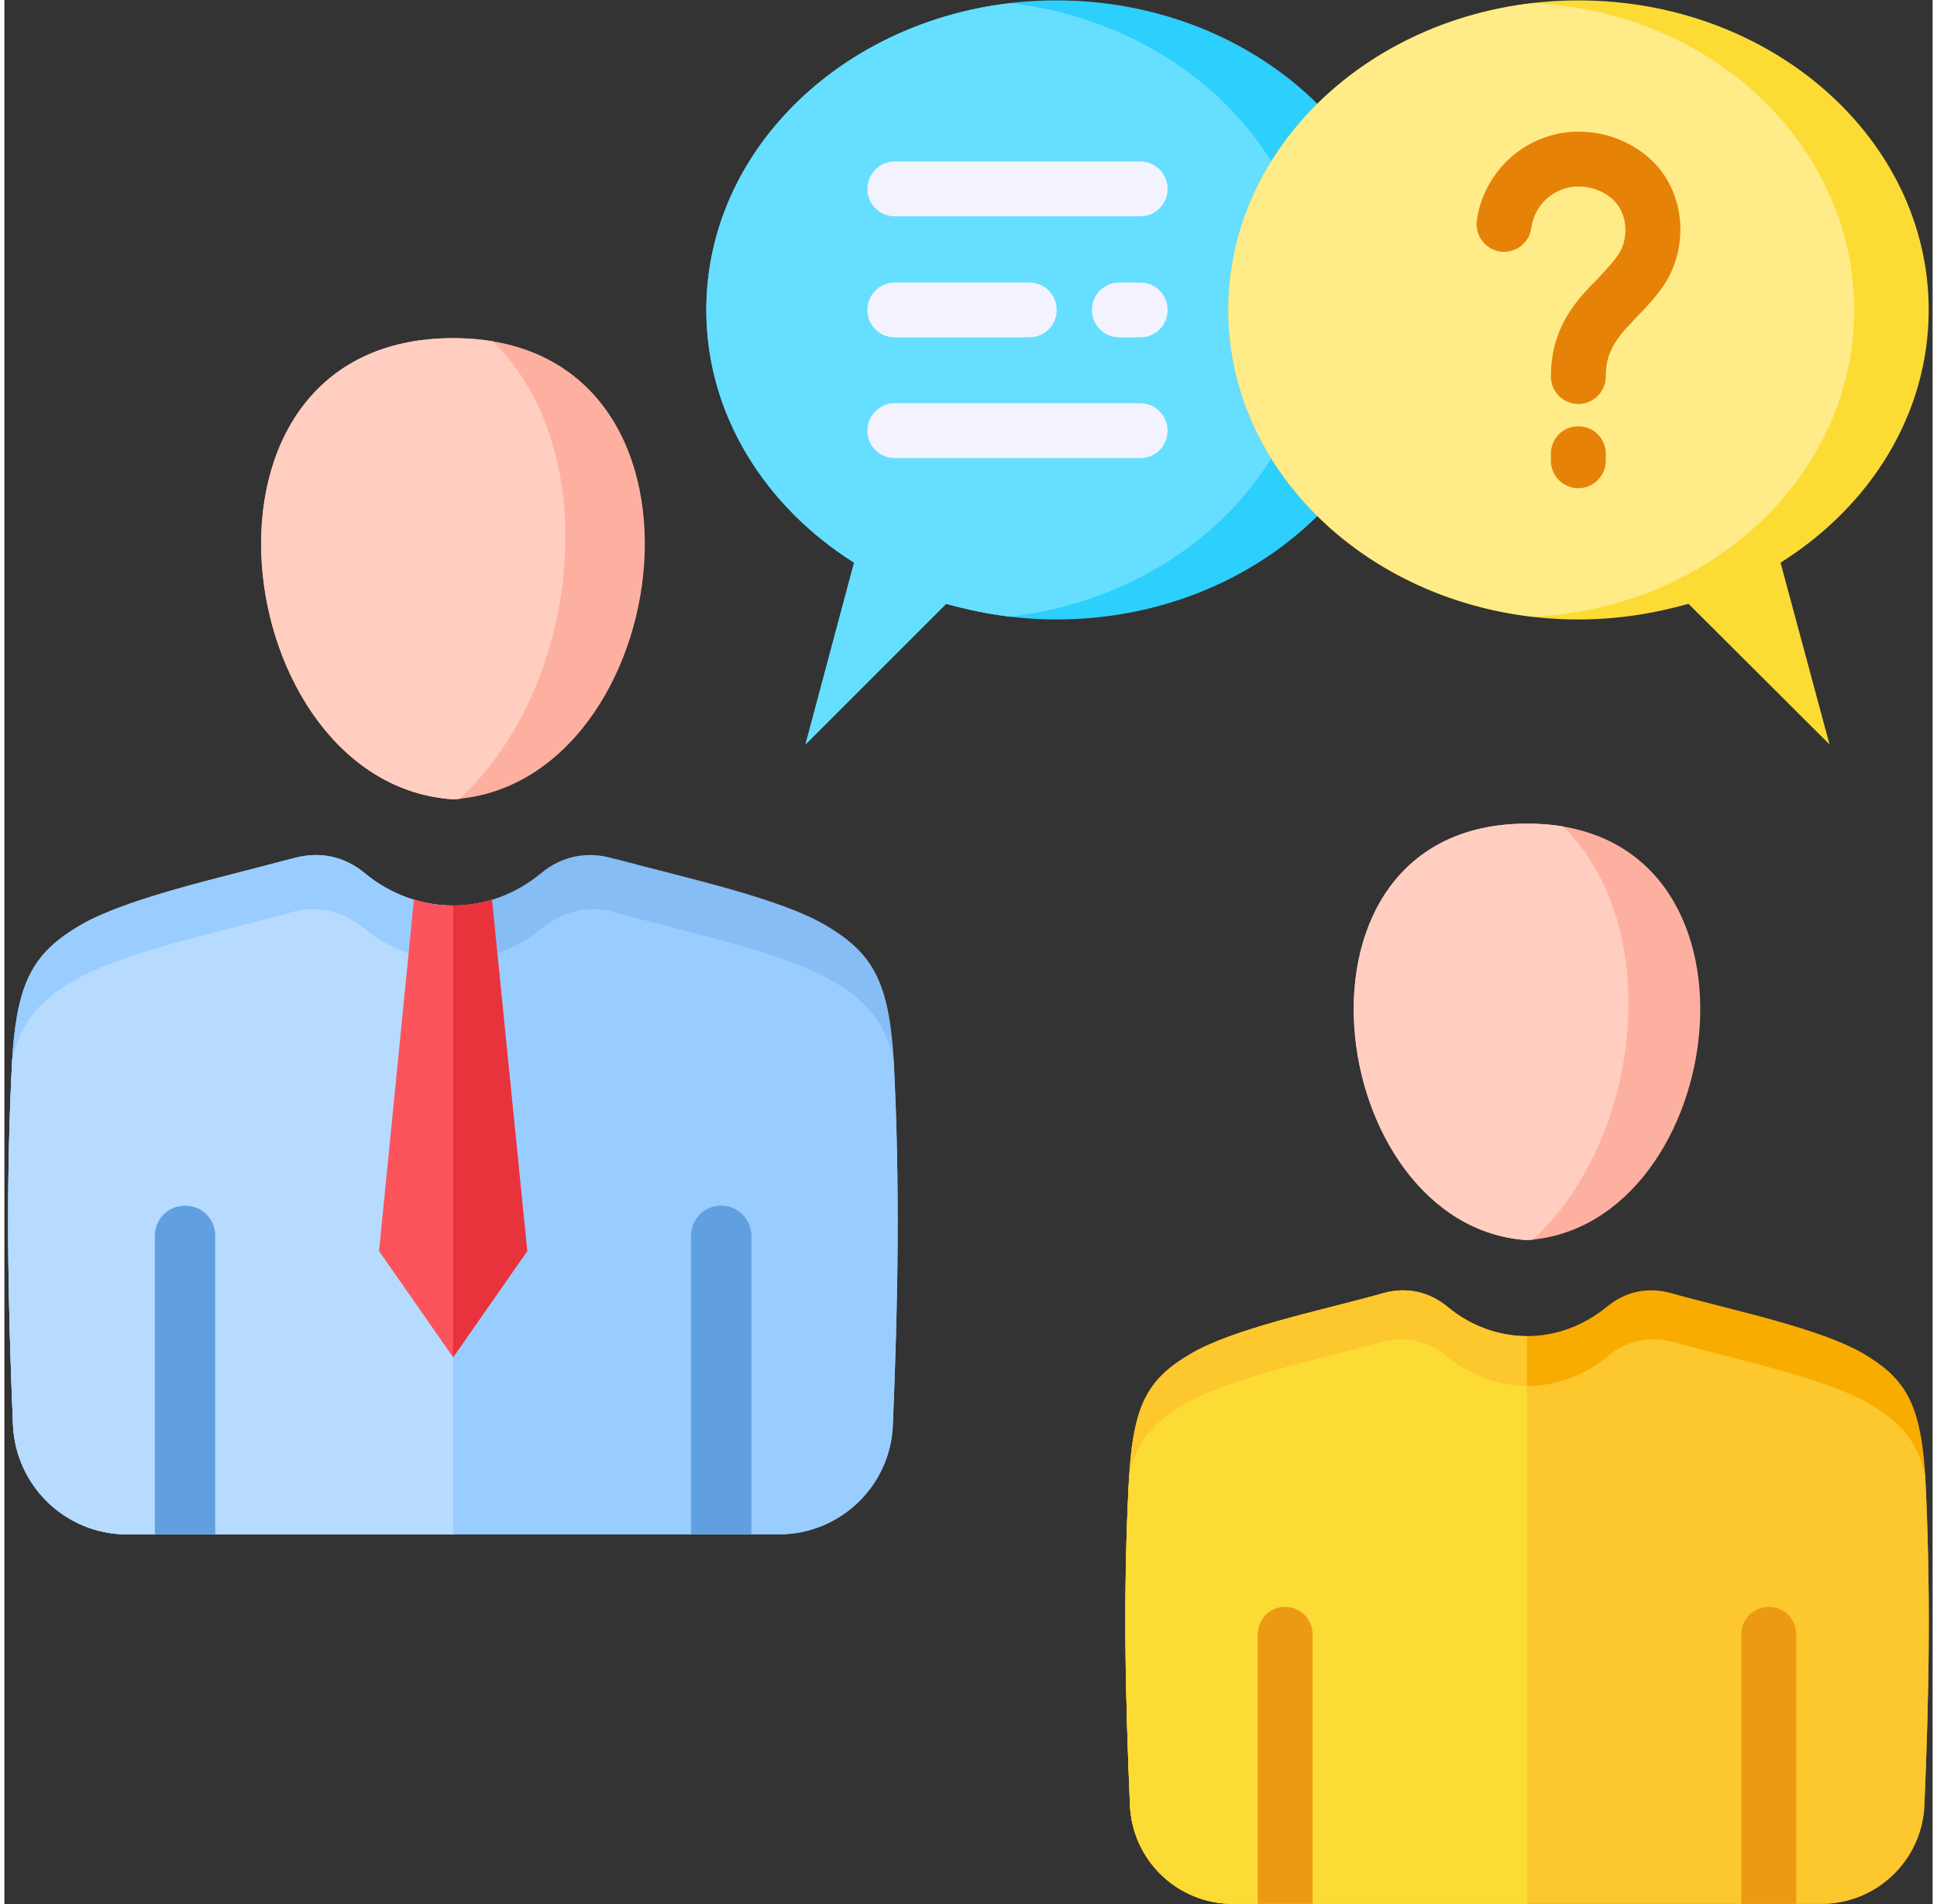 <svg version="1.2" xmlns="http://www.w3.org/2000/svg" viewBox="0 0 492 486" width="60" height="59">
	<rect x="0" y="0" width="492" height="486" fill="#333333" stroke="none"/>
	<title>Therapy and Consulting Apps-svg</title>
	<style>
		.s0 { fill: #f9ac00 } 
		.s1 { fill: #fdc72e } 
		.s2 { fill: #fcdb35 } 
		.s3 { fill: #fdb0a0 } 
		.s4 { fill: #ffcec0 } 
		.s5 { fill: #ec9a14 } 
		.s6 { fill: #2dcffc } 
		.s7 { fill: #66deff } 
		.s8 { fill: #ffeb87 } 
		.s9 { fill: #86bdf5 } 
		.s10 { fill: #99ccff } 
		.s11 { fill: #b6dbff } 
		.s12 { fill: #fb545c } 
		.s13 { fill: #e8333c } 
		.s14 { fill: #61a0e0 } 
		.s15 { fill: #f3f3ff } 
		.s16 { fill: #e68207 } 
	</style>
	<g>
		<path fill-rule="evenodd" class="s0" d="m489.9 460.7c1.2-28.4 1.7-56.1 0.1-85.8-1.3-16.9-5.1-23.2-15.6-29.4-10.7-6.3-32-10.8-47.1-14.9l-2.1-0.6c-5.9-1.6-11.6-0.4-16.3 3.5-12.2 10-28.6 10-40.7 0-4.7-3.9-10.5-5.1-16.3-3.5l-2.1 0.6c-15.1 4.1-36.4 8.6-47.1 14.9-10.6 6.2-14.3 12.5-15.6 29.4-1.7 29.7-1.1 57.4 0.1 85.8 0.6 14.1 12.2 25.2 26.3 25.2h150.1c14.1 0 25.7-11.1 26.3-25.2z"/>
		<path fill-rule="evenodd" class="s1" d="m489.9 460.7c1.2-28 1.7-55.1 0.2-84.3-2.2-8.9-6.4-13.5-14.2-18.1-10.9-6.4-32.6-11-47.9-15.2l-2.2-0.6c-5.9-1.6-11.8-0.4-16.5 3.5-12.4 10.3-29.1 10.3-41.5 0-4.8-3.9-10.6-5.1-16.5-3.5l-2.2 0.6c-15.3 4.2-37 8.8-47.9 15.2-7.9 4.6-12 9.2-14.2 18.1-1.6 29.2-1 56.3 0.2 84.3 0.6 14.1 12.1 25.2 26.3 25.2h150.1c14.1 0 25.7-11.1 26.3-25.2z"/>
		<path fill-rule="evenodd" class="s1" d="m388.5 341c-7.1 0-14.3-2.5-20.3-7.5-4.7-3.9-10.5-5.1-16.3-3.5l-2.1 0.6c-15.1 4.1-36.4 8.6-47.1 14.9-10.6 6.2-14.3 12.5-15.6 29.4-1.7 29.7-1.1 57.4 0.1 85.8 0.6 14.1 12.2 25.2 26.3 25.2h75c0 0 0-144.9 0-144.9z"/>
		<path fill-rule="evenodd" class="s2" d="m287 376.4c-1.6 29.2-1 56.3 0.2 84.3 0.6 14.1 12.2 25.2 26.3 25.2h75v-132.2c-7.2 0-14.5-2.6-20.7-7.7-4.8-3.9-10.6-5.1-16.5-3.5l-2.2 0.6c-15.3 4.2-37 8.8-47.9 15.2-7.9 4.6-12 9.2-14.2 18.1z"/>
		<path fill-rule="evenodd" class="s3" d="m388.5 316.5c-51.9-3.4-65.6-106.3 0-106.3 65.6 0 51.9 102.9 0 106.3z"/>
		<path fill-rule="evenodd" class="s4" d="m388.5 316.5c-51.9-3.4-65.6-106.3 0-106.3q4.9 0 9.2 0.7c26.3 25.9 19.9 80-7.7 105.5q-0.7 0-1.5 0.1z"/>
		<path fill-rule="evenodd" class="s5" d="m319.8 485.9v-68.8c0-3.9 3.1-7 7-7 3.8 0 7 3.1 7 7v68.8zm123.4-68.8c0-3.9 3.2-7 7-7 3.9 0 7 3.1 7 7v68.8h-14z"/>
		<path fill-rule="evenodd" class="s6" d="m268.4 0.1c49.3 0 89.3 35.4 89.3 79 0 43.6-40 79-89.3 79-9.8 0-19.3-1.5-28.1-4l-35.9 35.9 12.4-46.4c-22.8-14.4-37.7-37.9-37.7-64.5 0-43.6 40-79 89.3-79z"/>
		<path fill-rule="evenodd" class="s7" d="m256.6 157.4c-5.6-0.7-11-1.8-16.3-3.3l-35.9 35.9 12.4-46.4c-22.8-14.4-37.7-37.9-37.7-64.5 0-40.1 33.8-73.2 77.6-78.3 43.7 5.1 77.5 38.2 77.5 78.3 0 40.1-33.8 73.2-77.6 78.3z"/>
		<path fill-rule="evenodd" class="s2" d="m401.6 0.1c-49.3 0-89.3 35.4-89.3 79 0 43.6 40 79 89.3 79 9.9 0 19.3-1.5 28.1-4l36 35.9-12.5-46.4c22.9-14.4 37.8-37.9 37.8-64.5 0-43.6-40-79-89.4-79z"/>
		<path fill-rule="evenodd" class="s8" d="m390.1 0.8c-43.9 5-77.8 38.1-77.8 78.3 0 40.1 33.9 73.3 77.8 78.3 45.6-2.2 81.9-36.4 81.9-78.3 0-41.9-36.3-76.2-81.9-78.3z"/>
		<path fill-rule="evenodd" class="s9" d="m226.7 363.7c1.3-31.5 1.9-62.1 0.1-95.1-1.4-18.6-5.6-25.6-17.3-32.5-11.8-6.9-35.4-12-52.1-16.5l-2.4-0.6c-6.4-1.8-12.8-0.5-18 3.8-13.4 11.1-31.6 11.1-45.1 0-5.2-4.3-11.5-5.6-18-3.8l-2.4 0.6c-16.6 4.5-40.2 9.6-52.1 16.5-11.7 6.9-15.9 13.9-17.3 32.5-1.8 33-1.2 63.6 0.1 95.1 0.7 15.6 13.5 27.9 29.1 27.9h166.3c15.6 0 28.5-12.3 29.1-27.9z"/>
		<path fill-rule="evenodd" class="s10" d="m226.7 363.7c1.3-31 1.9-61.1 0.2-93.4-2.4-9.8-7-14.9-15.7-20-12.1-7.1-36.1-12.2-53-16.8l-2.5-0.7c-6.5-1.8-13-0.4-18.3 3.9-13.7 11.3-32.2 11.3-45.9 0-5.2-4.3-11.7-5.7-18.3-3.9l-2.4 0.7c-17 4.6-41 9.7-53.1 16.8-8.7 5.1-13.3 10.2-15.7 20-1.7 32.3-1.1 62.4 0.2 93.4 0.7 15.6 13.5 27.9 29.1 27.9h166.3c15.6 0 28.5-12.3 29.1-27.9z"/>
		<path fill-rule="evenodd" class="s10" d="m114.5 231.1c-7.9 0-15.9-2.7-22.6-8.3-5.2-4.3-11.5-5.6-18-3.8l-2.4 0.6c-16.6 4.5-40.2 9.6-52.1 16.5-11.7 6.9-15.9 13.9-17.3 32.5-1.8 33-1.2 63.6 0.1 95.1 0.7 15.6 13.5 27.9 29.1 27.9h83.2z"/>
		<path fill-rule="evenodd" class="s11" d="m2 270.3c-1.7 32.3-1.1 62.4 0.2 93.4 0.7 15.6 13.5 27.9 29.1 27.9h83.2v-146.4c-8.1 0-16.1-2.8-23-8.5-5.3-4.3-11.7-5.7-18.3-3.9l-2.4 0.7c-17 4.6-41 9.7-53.1 16.8-8.7 5.1-13.3 10.2-15.7 20z"/>
		<path fill-rule="evenodd" class="s3" d="m114.5 204c-57.5-3.7-72.7-117.7 0-117.7 72.6 0 57.4 114 0 117.7z"/>
		<path fill-rule="evenodd" class="s4" d="m114.5 204c-57.5-3.7-72.7-117.7 0-117.7q5.3 0 10.1 0.8c29.2 28.6 22.1 88.6-8.5 116.8q-0.8 0.1-1.6 0.1z"/>
		<path fill-rule="evenodd" class="s12" d="m104.5 229.6l-8.9 89.7 18.9 27.1 18.9-27.1-9-89.7c-6.5 2-13.4 2-19.9 0z"/>
		<path fill-rule="evenodd" class="s13" d="m114.5 346.4l18.9-27.1-9-89.7c-3.3 1-6.6 1.5-9.9 1.5z"/>
		<path fill-rule="evenodd" class="s14" d="m38.4 391.6v-76.2c0-4.3 3.4-7.7 7.7-7.7 4.3 0 7.7 3.4 7.7 7.7v76.2zm136.8-76.2c0-4.3 3.4-7.7 7.7-7.7 4.2 0 7.7 3.4 7.7 7.7v76.2h-15.4c0 0 0-76.2 0-76.2z"/>
		<path fill-rule="evenodd" class="s15" d="m289.8 55.2h-62.6c-3.9 0-7-3.1-7-7 0-3.8 3.1-7 7-7h62.6c3.9 0 7 3.2 7 7 0 3.9-3.1 7-7 7zm-28.3 30.9h-34.3c-3.9 0-7-3.1-7-7 0-3.9 3.1-7 7-7h34.3c3.9 0 7 3.1 7 7 0 3.9-3.1 7-7 7zm28.3 0h-5.3c-3.9 0-7-3.1-7-7 0-3.9 3.1-7 7-7h5.3c3.9 0 7 3.1 7 7 0 3.9-3.1 7-7 7zm0 30.8h-62.6c-3.9 0-7-3.1-7-7 0-3.8 3.1-7 7-7h62.6c3.9 0 7 3.2 7 7 0 3.9-3.1 7-7 7z"/>
		<path fill-rule="evenodd" class="s16" d="m401.6 103.1c-3.9 0-7-3.2-7-7 0-10.2 4.4-16.7 8.3-21.1 1.1-1.3 2.3-2.5 3.5-3.7 2.5-2.7 5.5-5.8 6.4-8.2 1.6-4.1 0.8-8.7-1.8-11.6-2.2-2.4-5.7-3.9-9.4-3.9-6 0-11.2 4.5-12 10.6-0.5 3.8-4 6.5-7.9 6-3.8-0.5-6.5-4.1-6-7.9 1.8-12.9 12.9-22.7 25.9-22.7 7.7 0 14.8 3.1 19.8 8.4 6.2 6.8 8 17.1 4.4 26.2-1.9 5-5.8 9.1-9.4 12.8-1 1.1-2 2.2-2.9 3.1-3 3.5-4.9 6.7-4.9 12 0 3.8-3.1 7-7 7zm0 21.5c-3.9 0-7-3.2-7-7v-1.8c0-3.9 3.1-7 7-7 3.9 0 7 3.1 7 7v1.8c0 3.8-3.1 7-7 7z"/>
	</g>
</svg>